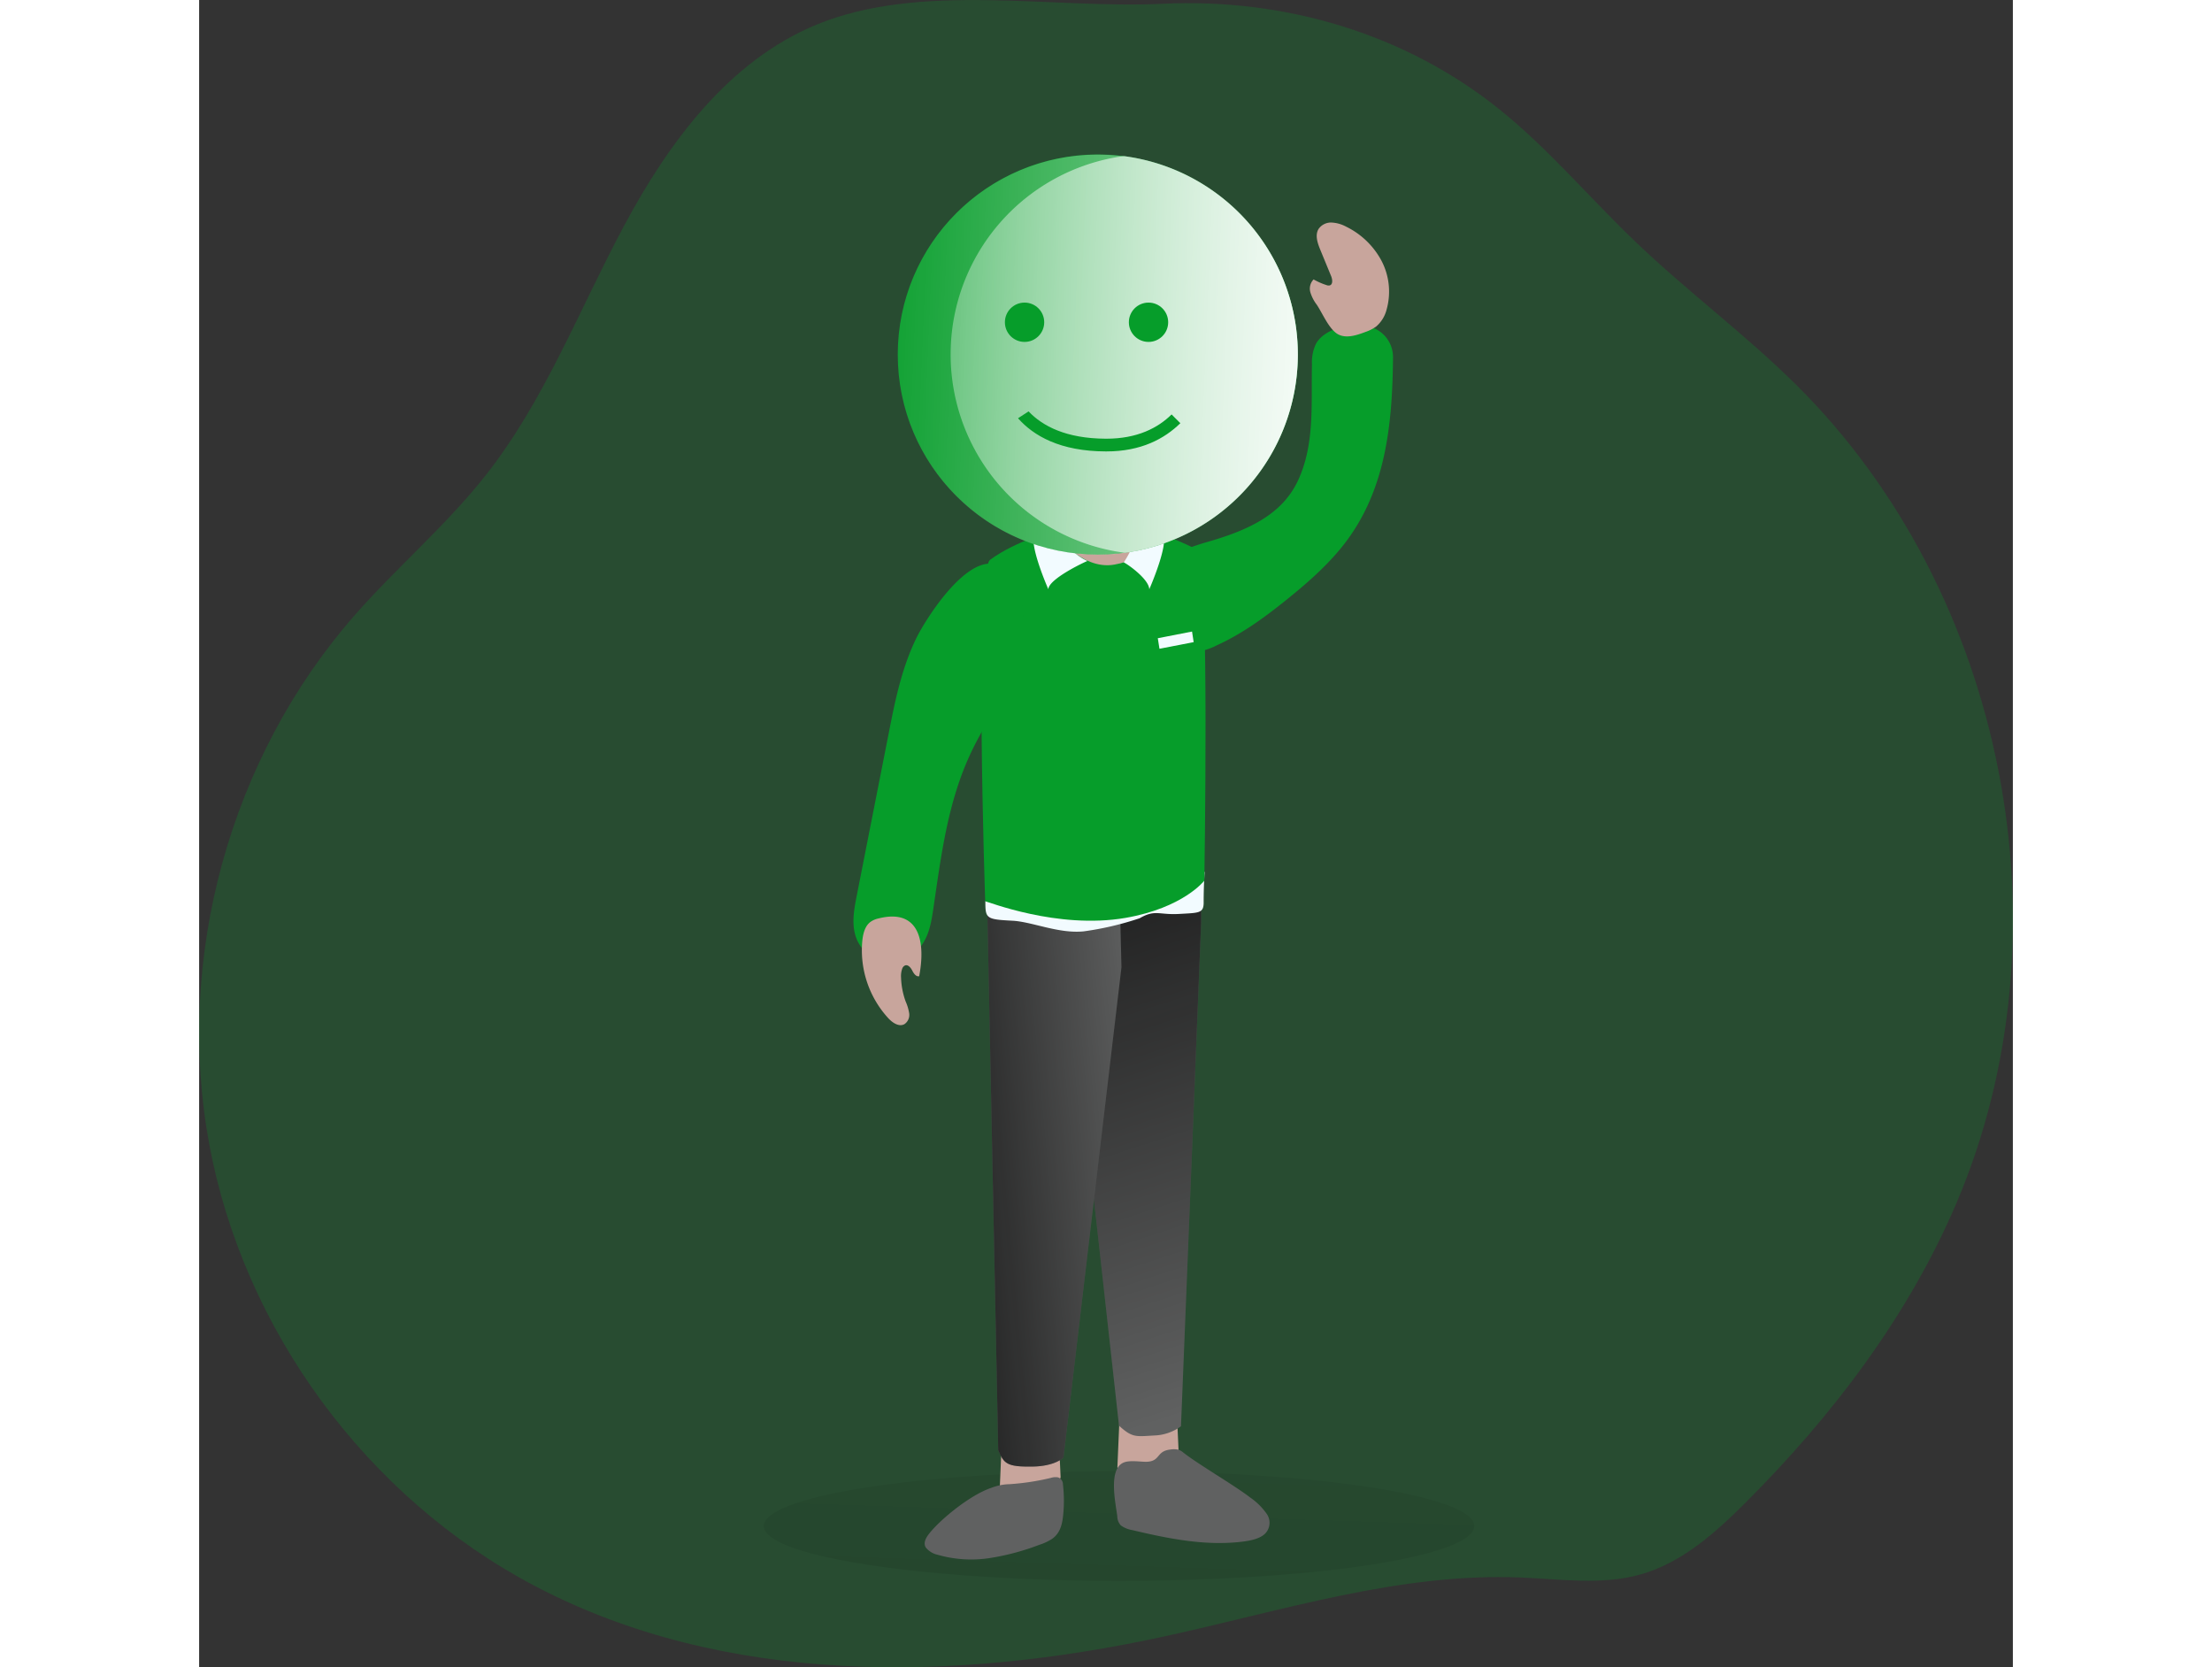 <?xml version="1.0" encoding="UTF-8"?> <svg xmlns="http://www.w3.org/2000/svg" xmlns:xlink="http://www.w3.org/1999/xlink" id="Layer_1" data-name="Layer 1" viewBox="0 0 457.64 420.66" width="406" height="306" class="illustration"><rect x="0" y="0" width="457.64" height="420.66" fill="#333333" stroke="none"/> <defs> <linearGradient id="linear-gradient" x1="234.38" y1="314.47" x2="216.33" y2="875.17" gradientUnits="userSpaceOnUse"> <stop offset="0" stop-color="#010101" stop-opacity="0"></stop> <stop offset="0.95" stop-color="#010101"></stop> </linearGradient> <linearGradient id="linear-gradient-2" x1="318.06" y1="383.44" x2="253.99" y2="186.72" xlink:href="#linear-gradient"></linearGradient> <linearGradient id="linear-gradient-3" x1="297.72" y1="324.14" x2="214.7" y2="331.96" xlink:href="#linear-gradient"></linearGradient> <linearGradient id="linear-gradient-4" x1="169.91" y1="42.64" x2="362.56" y2="24.89" gradientTransform="translate(59.57 52.55) rotate(7.67)" gradientUnits="userSpaceOnUse"> <stop offset="0" stop-color="#fff" stop-opacity="0"></stop> <stop offset="0.95" stop-color="#fff"></stop> </linearGradient> <linearGradient id="linear-gradient-5" x1="140.12" y1="45.08" x2="307.7" y2="29.64" xlink:href="#linear-gradient-4"></linearGradient> </defs> <title>Smiley - smile</title> <path d="M211.75,36.81c-22.17,9.15-37.39,29.83-48.69,51s-20,44-34.86,62.8c-10,12.67-22.44,23.17-33.06,35.31-31.43,35.89-45.31,86.46-36.61,133.37s39.78,89.14,82,111.38c48,25.3,105.86,24.36,158.87,12.84,29.77-6.47,59.43-16.11,89.87-14.9,10.19.41,20.62,2,30.43-.77,10.42-2.95,18.86-10.49,26.52-18.16,21.89-21.88,41-47,53.13-75.45,29.24-68.5,12.52-154.07-40.37-206.52-12.8-12.7-27.37-23.48-40.4-35.95-11.55-11-21.87-23.38-34.3-33.41C360.33,39,329.65,30.07,299.12,31.54,271.2,32.89,238,26,211.75,36.81Z" transform="translate(-55.98 -30.59)" fill="#069d2a" opacity="0.24" style="isolation: isolate;"></path> <path d="M333.3,151.72c4.23-9.18,3.23-19.38,3.47-29.22a10.79,10.79,0,0,1,1-5.15c1.53-2.75,5.21-4.29,8.8-4.57a21.64,21.64,0,0,1,3.32,0,7.93,7.93,0,0,1,7.33,8c-.16,16.11-1.6,32.59-11.59,46.12-4.21,5.7-9.77,10.6-15.55,15.23-5.3,4.25-10.88,8.35-17.32,11.28a15.48,15.48,0,0,1-7.61,1.77,10.24,10.24,0,0,1-8.18-6c-1.61-3.49-3.35-12.66,0-15.8,2.6-2.44,9.47-4.91,13-5.93C320.57,164.45,329.25,160.5,333.3,151.72Z" transform="translate(-55.98 -30.59)" fill="#069d2a"></path> <ellipse cx="232.11" cy="385.04" rx="89.64" ry="13.84" opacity="0.48" fill="url(#linear-gradient)"></ellipse> <path d="M302.75,388.7l.35,7.65a10.22,10.22,0,0,1-6.83,6.28,9.9,9.9,0,0,1-8.6-1.76l.55-12.83" transform="translate(-55.98 -30.59)" fill="#c8a59c"></path> <path d="M273,395.68l.35,7.66a10.22,10.22,0,0,1-6.83,6.28,9.89,9.89,0,0,1-8.6-1.77l.55-12.82" transform="translate(-55.98 -30.59)" fill="#c8a59c"></path> <path d="M308.81,263.23l-5.09,127.22a12,12,0,0,1-6.71,2.33c-4.7.27-5.55.61-8.93-2.47L273.3,256.89l35.51-.75Z" transform="translate(-55.98 -30.59)" fill="#606161"></path> <path d="M308.81,263.23l-5.09,127.22a12,12,0,0,1-6.71,2.33c-4.7.27-5.55.61-8.93-2.47L273.3,256.89l35.51-.75Z" transform="translate(-55.98 -30.59)" fill="url(#linear-gradient-2)"></path> <path d="M288.7,274.65,274.06,398.39s-2.12,2.17-7.86,2.24c-6.54.09-7.13-.8-8.59-4.11l-2.87-141.93,33.61,5.73Z" transform="translate(-55.98 -30.59)" fill="#606161"></path> <path d="M288.7,274.65,274.06,398.39s-2.12,2.17-7.86,2.24c-6.54.09-7.13-.8-8.59-4.11l-2.87-141.93,33.61,5.73Z" transform="translate(-55.98 -30.59)" fill="url(#linear-gradient-3)"></path> <path d="M293.31,262.27a76.65,76.65,0,0,1-14.11,3.31c-6.36.65-13-2.42-18-2.68-6.66-.34-6.84-.55-6.84-4.89,0-2.19,55.32-7.42,55.32-7.42s-.26,4-.24,7.69c0,2.77-1.18,2.62-6.22,2.91S297.22,260,293.31,262.27Z" transform="translate(-55.98 -30.59)" fill="#f2fbff"></path> <path d="M271.48,164.58s-9.28,2.41-15.9,7.23c-4.09,3-1.26,86.2-1.26,86.2.4-.07,18.18,7.14,35.37,4.18,14.64-2.53,19.92-9.4,19.92-9.4s1.32-79.85-1.52-83.13c-1.28-1.47-15.2-6.6-15.2-6.6S286.81,172.19,271.48,164.58Z" transform="translate(-55.98 -30.59)" fill="#069d2a"></path> <path d="M274.51,146.09l-3,18.49s6.8,10,15.39,8.47,6.46-5.5,6.46-5.5l-1.12-15.62S284.45,153.3,274.51,146.09Z" transform="translate(-55.98 -30.59)" fill="#c8a59c"></path> <path d="M273.45,152.59l1.06-6.5c9.94,7.21,15.09,4.15,15.09,4.15l2.4,8.39a8,8,0,0,1-5.11,2.45C282.13,161.42,277.31,157.7,273.45,152.59Z" transform="translate(-55.98 -30.59)" fill="#b58b81"></path> <path d="M292.72,164.93a26.39,26.39,0,0,1-3.44,7.57c.84.33,6.34,4.16,6.44,6.77,0,0,5.46-12.38,3.21-14.33a56.84,56.84,0,0,0-5.82-2.59Z" transform="translate(-55.98 -30.59)" fill="#f2fbff"></path> <path d="M273.25,164.93a13.38,13.38,0,0,0,6.86,7.2c-.84.33-9.76,4.53-9.86,7.14,0,0-5.47-12.38-3.21-14.33.6-.53,5.1-4.24,5.1-4.24Z" transform="translate(-55.98 -30.59)" fill="#f2fbff"></path> <path d="M266.73,132.63c.73,10.26,11.25,28.38,21.51,27.65s13.23-21.95,12.5-32.21S294.25,112,284,112.73A18.63,18.63,0,0,0,266.73,132.63Z" transform="translate(-55.98 -30.59)" fill="#c8a59c"></path> <path d="M292.84,149.68s-.29-.25-2.44-.09a32.3,32.3,0,0,1-7.62-.54c-1.65-.43-2.44-.17-2.28,2s1.92,4.2,6.26,4.43c4.88.26,6.93-1.58,7.31-3.77C294.35,150.17,293.38,149.65,292.84,149.68Z" transform="translate(-55.98 -30.59)" fill="#c8a59c"></path> <polygon points="250.94 162.02 242.31 163.69 241.89 161.03 250.53 159.35 250.94 162.02" fill="#f2fbff"></polygon> <circle cx="226.76" cy="89.45" r="50.48" fill="#069d2a"></circle> <path d="M332.75,126.77A50.47,50.47,0,1,1,289.05,70l.41,0A50.46,50.46,0,0,1,332.75,126.77Z" transform="translate(-55.98 -30.59)" fill="url(#linear-gradient-4)"></path> <path d="M332.75,126.77a50.47,50.47,0,0,1-43.18,43.29l-.41-.05A50.49,50.49,0,0,1,289.05,70l.41,0A50.46,50.46,0,0,1,332.75,126.77Z" transform="translate(-55.98 -30.59)" fill="url(#linear-gradient-5)"></path> <circle cx="208.27" cy="81.31" r="4.96" fill="#069d2a"></circle> <circle cx="239.55" cy="81.31" r="4.96" fill="#069d2a"></circle> <path d="M240.49,417.17c-1,1.18-1.91,2.6-1.17,3.86a5.25,5.25,0,0,0,3,1.85,30.62,30.62,0,0,0,13.16.83A61.65,61.65,0,0,0,268,420.36a13.15,13.15,0,0,0,3.25-1.53c1.95-1.4,2.45-3.52,2.69-5.5a35.44,35.44,0,0,0,0-8.17,1.87,1.87,0,0,0-1.24-1.81,3.86,3.86,0,0,0-1.84.14,61.81,61.81,0,0,1-10.41,1.58,13.28,13.28,0,0,0-4.6.93C250.62,407.74,243.33,413.72,240.49,417.17Z" transform="translate(-55.98 -30.59)" fill="#606161"></path> <path d="M287.65,413.22a3.41,3.41,0,0,0,.88,2.24,6.7,6.7,0,0,0,2.93,1.2c9,2.14,18.45,4.06,27.76,2.91,2.08-.25,4.27-.72,5.6-1.9a3.92,3.92,0,0,0,.61-5,16.35,16.35,0,0,0-4.28-4.26c-4-3.1-12.87-8.21-16.83-11.31a3.79,3.79,0,0,0-1.22-.72,5.37,5.37,0,0,0-2.08-.05c-3.64.41-2.39,3-6.07,3.09-1.71,0-4.38-.49-5.89.28C285.27,401.59,287.34,410.35,287.65,413.22Z" transform="translate(-55.98 -30.59)" fill="#606161"></path> <path d="M237,191.48c-3.82,7.79-5.47,16.19-7.1,24.5l-8,40.64c-.66,3.38-1.32,6.88-.27,10.19a9.43,9.43,0,0,0,8.36,6.54,10.12,10.12,0,0,0,8.54-4.62c1.72-2.62,2.22-5.67,2.67-8.64,2-13.54,3.64-27.33,9.72-40,3.9-8.14,9.61-15.71,12.07-24.24,1.51-5.21,2.36-20.33-5.93-22.82C249.42,170.73,239.35,186.76,237,191.48Z" transform="translate(-55.98 -30.59)" fill="#069d2a"></path> <path d="M237.66,276.91c-.79.17-1.38-.71-1.75-1.44s-1.06-1.57-1.82-1.28a1.38,1.38,0,0,0-.72.84,5.7,5.7,0,0,0-.28,2.25,19.35,19.35,0,0,0,1.16,6,11.69,11.69,0,0,1,.89,3,2.81,2.81,0,0,1-1.22,2.73c-1.38.74-3-.37-4.06-1.52a25.35,25.35,0,0,1-6.54-19.59c.19-1.78.67-3.72,2.12-4.75a5.44,5.44,0,0,1,1.9-.81C237.83,259.67,239.3,268.37,237.66,276.91Z" transform="translate(-55.98 -30.59)" fill="#c8a59c"></path> <path d="M338,107.5a9.91,9.91,0,0,1-1.63-3.14,3.34,3.34,0,0,1,.81-3.27,17.13,17.13,0,0,0,3.22,1.42,1.45,1.45,0,0,0,.82.1c.87-.22.73-1.5.39-2.34l-2.76-6.71c-.68-1.66-1.35-3.63-.43-5.18a3.81,3.81,0,0,1,3.26-1.64,8.5,8.5,0,0,1,3.63,1,20.11,20.11,0,0,1,9,8.64,16.76,16.76,0,0,1,1.29,12.32,8.33,8.33,0,0,1-2.65,4.29,10.36,10.36,0,0,1-2.61,1.33c-2.44.92-5.57,2-7.74.09C340.71,112.79,339.35,109.54,338,107.5Z" transform="translate(-55.98 -30.59)" fill="#c8a59c"></path> <path d="M262.6,136.12l2.66-1.73c3.52,3.69,9.45,6.86,19.52,6.89h.12c7.79,0,13-2.72,16.45-6.12l2.21,2.21c-4,3.91-9.87,7.12-18.66,7.12h-.16C273.24,144.46,266.51,140.55,262.6,136.12Z" transform="translate(-55.98 -30.59)" fill="#069d2a"></path> </svg> 